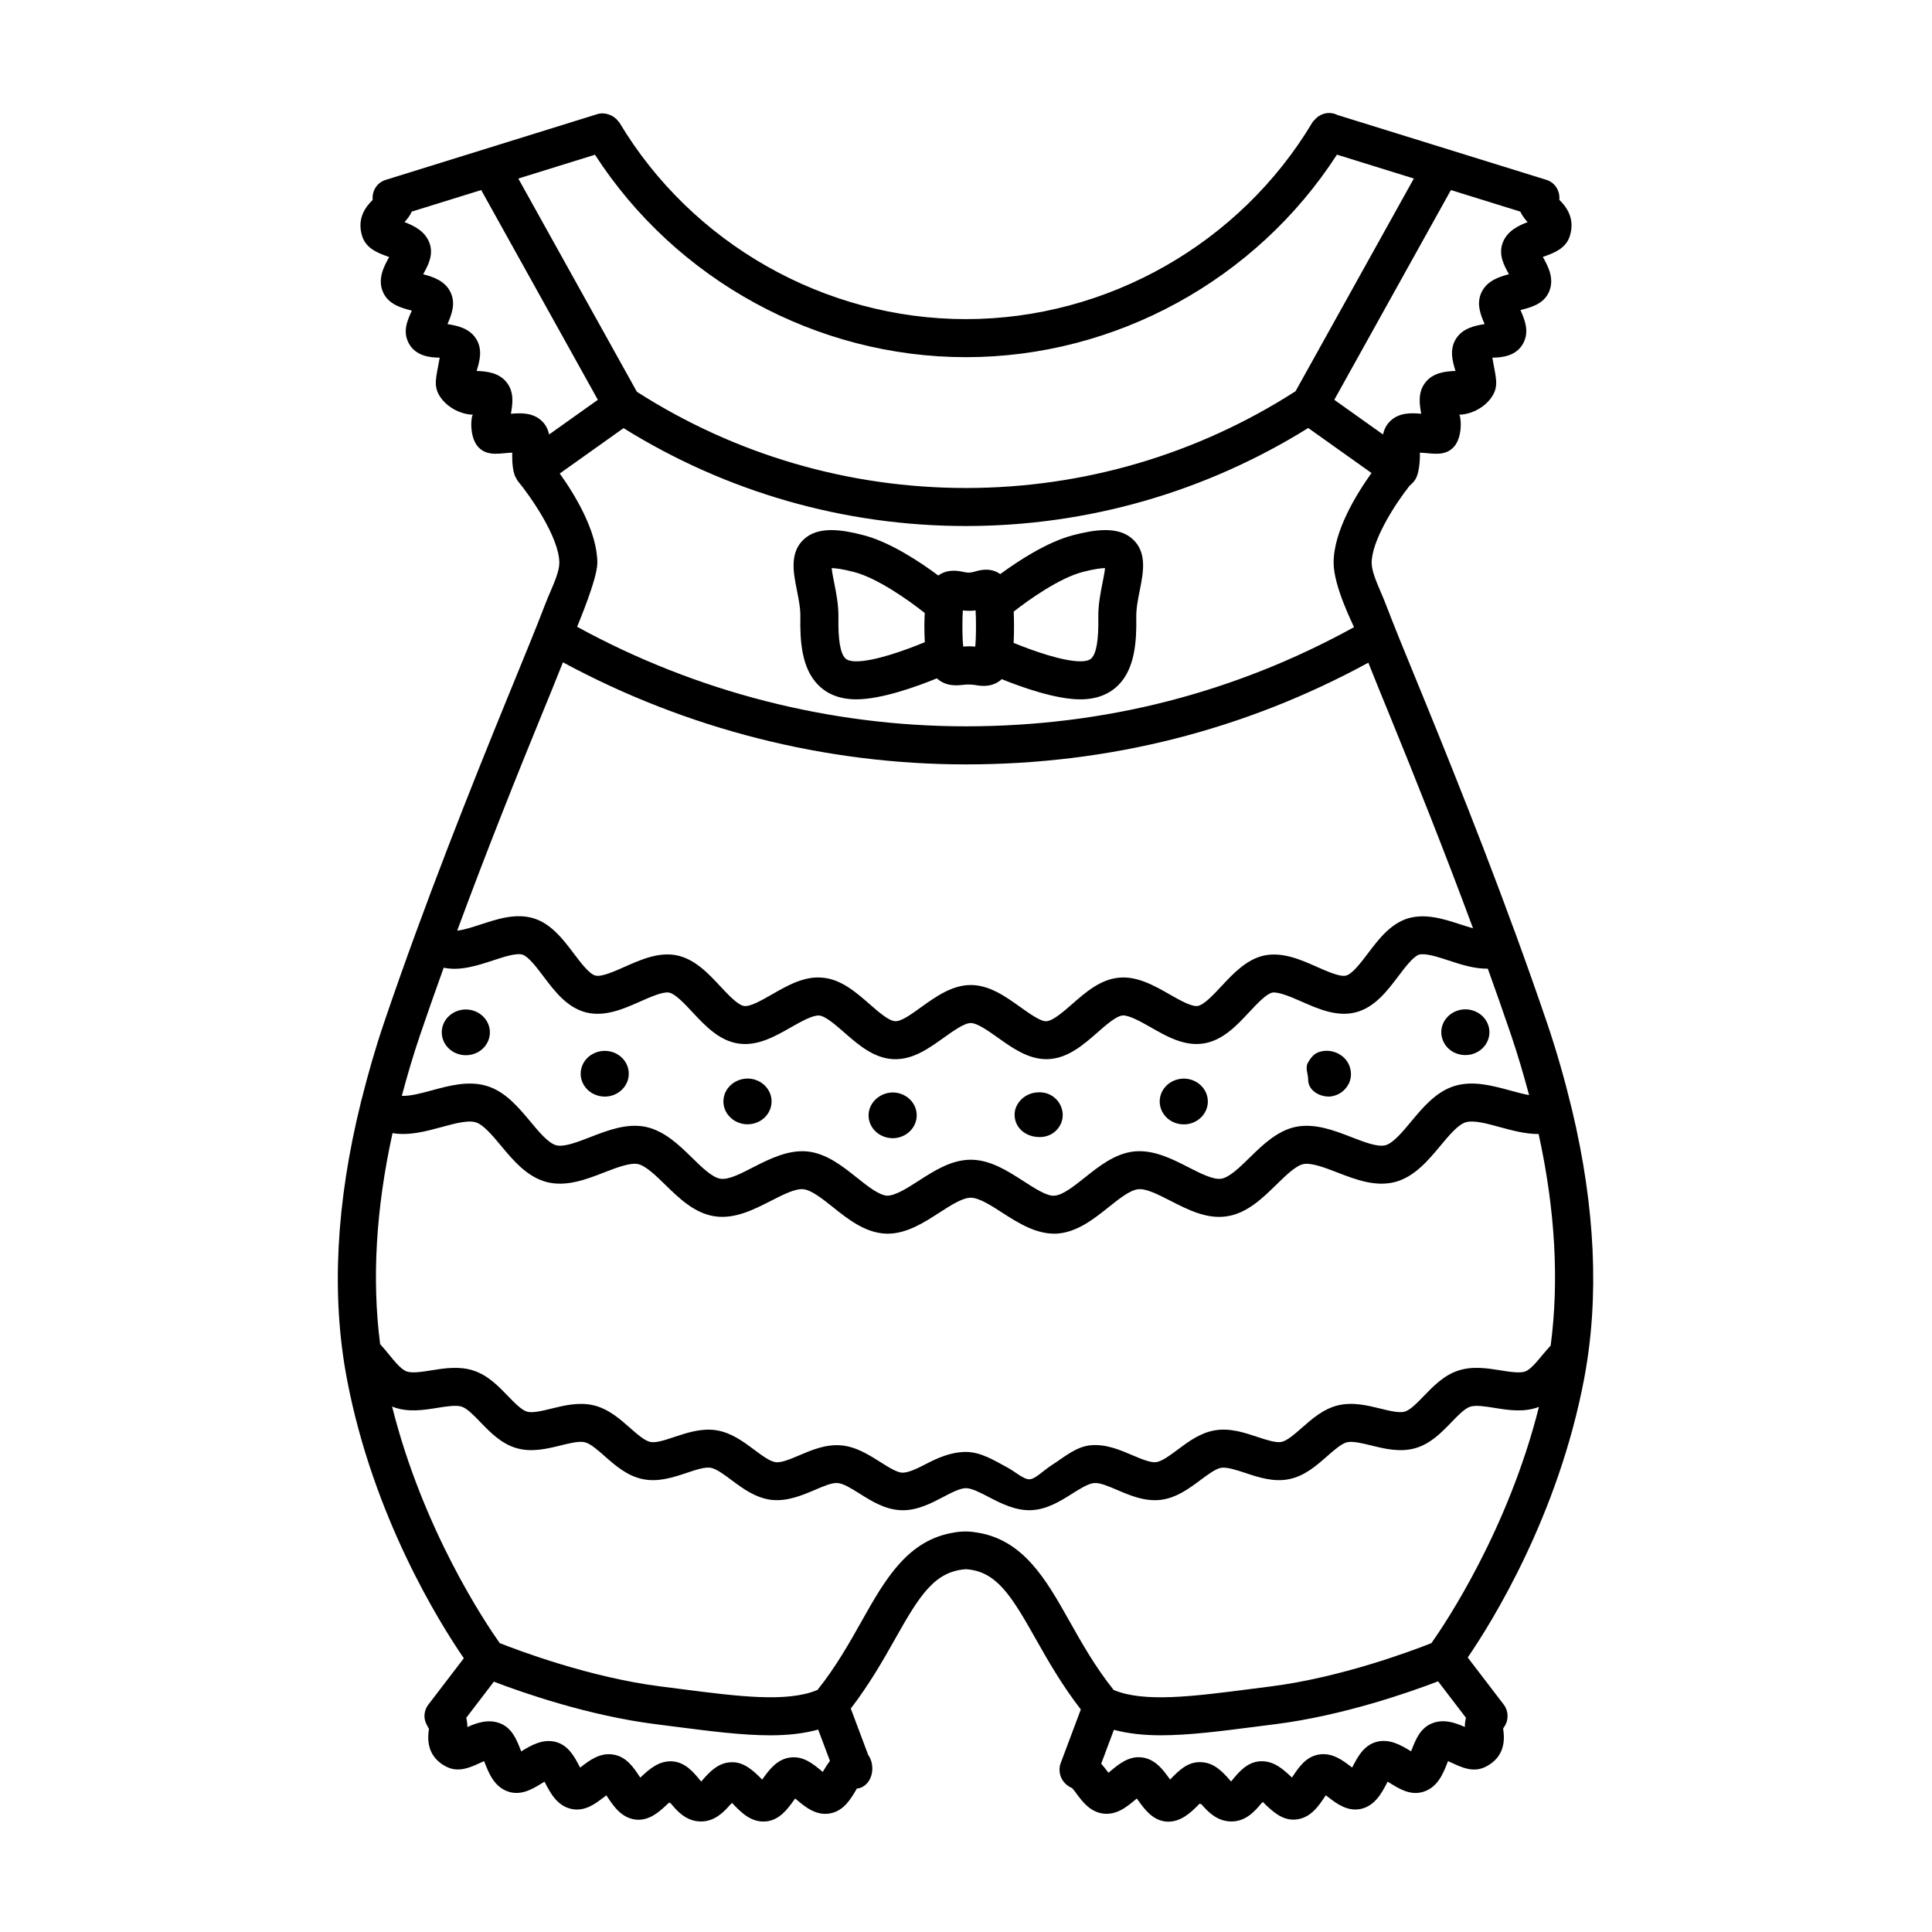 <?xml version="1.0" encoding="UTF-8"?>
<!-- The Best Svg Icon site in the world: iconSvg.co, Visit us! https://iconsvg.co -->
<svg fill="#000000" width="800px" height="800px" version="1.1" viewBox="144 144 512 512" xmlns="http://www.w3.org/2000/svg">
 <path d="m412.89 439.75c-0.09-1.57 0.457-2.949 1.531-4.141 1.133-1.254 2.781-2.035 4.516-2.117 3.582-0.316 6.504 2.363 6.688 5.699 0.086 1.57-0.465 3.008-1.535 4.195-1.137 1.262-2.785 1.949-4.523 1.949h-0.031c-3.688 0-6.469-2.371-6.644-5.586zm119.45-16.148c0.777 0 1.527-0.125 2.211-0.371 1.648-0.578 2.984-1.793 3.664-3.34 0.656-1.48 0.664-3.109 0.047-4.574-1.266-3.055-4.934-4.606-8.137-3.449-1.648 0.574-2.984 1.789-3.668 3.324-0.656 1.477-0.672 3.109-0.039 4.602 0.953 2.312 3.281 3.809 5.922 3.809zm-152.1 22.02 0.316 0.016c3.379 0 6.184-2.516 6.375-5.742 0.09-1.566-0.457-3.078-1.531-4.273-1.137-1.258-2.793-2.023-4.519-2.106-3.41-0.117-6.481 2.398-6.691 5.75-0.082 1.566 0.469 3.074 1.535 4.258 1.137 1.25 2.781 2.012 4.516 2.098zm110.44-15.453c0 2.609 2.66 4.43 5.5 4.43 0.535 0 0.762-0.066 1.285-0.195 1.691-0.414 2.984-1.492 3.824-2.941 0.805-1.395 0.922-3.012 0.473-4.555-0.922-3.16-4.418-5.078-7.769-4.238-1.691 0.414-2.527 1.492-3.375 2.949-0.797 1.387 0.062 3.004 0.062 4.535zm-32.969 11.801c0.312 0 0.621-0.016 0.961-0.066 1.734-0.25 3.289-1.176 4.281-2.543 0.945-1.293 1.32-2.863 1.055-4.43-0.57-3.281-3.836-5.535-7.246-5.012-1.727 0.242-3.285 1.16-4.281 2.523-0.953 1.301-1.328 2.875-1.062 4.445v0.004c0.516 2.941 3.16 5.078 6.293 5.078zm-192.48-18.707c0.699 0.25 1.441 0.379 2.215 0.379 2.637 0 4.961-1.496 5.934-3.824 0.621-1.496 0.594-3.133-0.066-4.609-0.684-1.527-2.012-2.731-3.637-3.301-3.254-1.164-6.887 0.395-8.16 3.445-0.621 1.496-0.594 3.133 0.066 4.609 0.684 1.527 2.016 2.727 3.648 3.301zm75.906 18.621c0.316 0.047 0.645 0.066 0.957 0.066 3.144 0 5.789-2.141 6.297-5.094 0.266-1.559-0.105-3.129-1.059-4.422-0.992-1.367-2.559-2.297-4.289-2.543-3.438-0.457-6.68 1.758-7.25 5.027-0.266 1.559 0.105 3.125 1.055 4.418 1 1.367 2.566 2.297 4.289 2.547zm-38.484-7.477c0.523 0.133 1.066 0.203 1.613 0.203 2.852 0 5.375-1.828 6.141-4.457 0.441-1.543 0.238-3.16-0.574-4.551-0.848-1.449-2.297-2.519-3.977-2.922-3.356-0.82-6.82 1.082-7.742 4.262-0.438 1.527-0.242 3.133 0.562 4.519 0.844 1.453 2.289 2.527 3.977 2.945zm261.16 74.996c-6.891 36.355-24.453 64.504-30.852 73.852l9.566 12.504c0.711 0.934 1.047 2.156 0.977 3.32-0.031 0.559-0.156 1.113-0.367 1.633-0.105 0.262-0.242 0.504-0.387 0.746-0.074 0.125-0.422 0.543-0.402 0.66 0.273 1.867 1.074 7.359-4.805 10.176-3.141 1.5-6.184 0.09-8.637-1.055-0.328-0.145-0.75-0.344-1.164-0.523-0.07 0.176-0.133 0.344-0.195 0.5-1.047 2.676-2.481 6.34-6.203 7.582-3.465 1.152-6.43-0.695-8.836-2.168-0.215-0.137-0.488-0.301-0.766-0.469-0.098 0.176-0.18 0.348-0.262 0.5-1.316 2.488-3.102 5.906-6.848 6.723-3.535 0.75-6.379-1.379-8.645-3.129-0.191-0.141-0.406-0.316-0.637-0.488-0.117 0.172-0.227 0.328-0.324 0.48-1.551 2.328-3.668 5.492-7.441 5.918-3.637 0.48-6.348-2.168-8.324-4.027-0.168-0.156-0.359-0.414-0.555-0.594-0.137 0.16-0.266 0.176-0.383 0.312-1.777 2.152-4.191 4.852-7.977 4.852-3.715 0-6.133-2.469-7.894-4.492-0.145-0.172-0.316-0.07-0.5-0.266-0.152 0.152-0.301 0.301-0.43 0.434-1.961 1.969-4.699 4.613-8.395 4.359-3.664-0.293-5.836-3.316-7.426-5.527-0.125-0.18-0.277-0.387-0.43-0.594-0.168 0.137-0.324 0.273-0.469 0.387-2.133 1.777-5.019 4.207-8.75 3.562-3.305-0.57-5.285-3.238-6.727-5.184-0.363-0.5-0.891-1.203-1.219-1.551-1.266-0.465-2.371-1.566-2.902-2.801-0.48-1.125-0.562-2.559-0.133-3.719l5.359-14.293c-4.961-6.41-8.66-12.863-11.906-18.621-6.625-11.793-10.539-18.027-18.566-18.551-8.281 0.609-12.195 6.832-18.781 18.551-3.199 5.688-6.848 12.047-11.707 18.375l4.602 12.27c1.984 2.781 1.309 7.512-2.09 8.766-0.293 0.105-0.586 0.105-0.883 0.156-0.086 0.145-0.18 0.297-0.258 0.43-1.379 2.344-3.273 5.551-6.902 6.176-3.688 0.672-6.609-1.785-8.734-3.562-0.141-0.117-0.309-0.258-0.469-0.395-0.152 0.207-0.301 0.402-0.43 0.578-1.586 2.207-3.762 5.219-7.438 5.512-3.871 0.273-6.434-2.434-8.387-4.398-0.125-0.133-0.277-0.359-0.43-0.504-0.176 0.191-0.344 0.238-0.492 0.406-1.746 2.027-4.168 4.496-7.781 4.496-3.879 0-6.293-2.699-8.062-4.852-0.117-0.141-0.25-0.004-0.383-0.168-0.203 0.18-0.395 0.363-0.559 0.523-2.086 1.965-4.731 4.379-8.316 3.996-3.773-0.434-5.894-3.617-7.441-5.945-0.102-0.145-0.211-0.316-0.324-0.488-0.227 0.168-0.441 0.332-0.637 0.484-2.262 1.742-5.09 3.91-8.656 3.117-3.738-0.812-5.531-4.227-6.836-6.715-0.086-0.152-0.172-0.324-0.266-0.504-0.277 0.168-0.543 0.328-0.762 0.469-2.414 1.477-5.391 3.301-8.828 2.172-3.734-1.25-5.168-4.918-6.219-7.586-0.059-0.152-0.125-0.324-0.195-0.5-0.414 0.176-0.836 0.371-1.164 0.523-2.453 1.133-5.527 2.527-8.625 1.055-5.891-2.82-5.09-8.309-4.82-10.117-0.59-1.039-1.152-2.016-1.188-3.25-0.031-1.117 0.332-2.281 1.008-3.164l9.418-12.309c-6.273-9.133-24.051-37.418-30.988-74.055-4.188-22.094-2.875-46.68 3.703-73.25 0.066-0.312 0.109-0.621 0.238-0.918 1.668-6.625 3.57-13.34 5.906-20.211 10.715-31.562 23.16-62.719 32.809-86.344l2.352-5.75c2.602-6.34 5.199-12.68 7.656-19.07 0.352-0.926 0.77-1.906 1.211-2.922 1.137-2.648 2.422-5.656 2.422-7.75 0-6.922-8.074-18.184-10.902-21.582-0.137-0.168-0.273-0.359-0.367-0.555-0.188-0.383-0.48-0.801-0.594-1.211-0.742-1.98-0.664-5.867-0.582-5.867-2.785 0-6.523 1.254-9.055-1.516-2.535-2.805-1.863-8.559-1.355-8.559-2.746 0-6.484-1.527-8.629-4.586-2.141-3.066-1.055-5.492-0.219-10.527-2.699 0-6.375-0.484-8.152-3.727-1.793-3.269-0.352-6.203 0.762-8.734-2.672-0.691-6.223-1.602-7.656-4.957-1.484-3.477 0.281-6.785 1.656-9.238-0.145-0.055-0.289-0.105-0.406-0.152-2.535-0.922-5.691-2.066-6.746-5.379-1.523-4.828 1.098-7.969 2.781-9.609-0.227-2.328 1.098-4.574 3.422-5.301l56.133-17.441c1.969-0.605 4.375 0.273 5.547 1.926 0.082 0.109 0.195 0.176 0.273 0.297 19.23 32.145 54.418 52.109 91.824 52.109 37.473 0 72.691-20.016 91.895-52.23 0.121-0.203 0.312-0.324 0.453-0.5 1.562-1.859 4.027-2.422 6.125-1.367l55.379 17.191c2.324 0.719 3.648 2.969 3.422 5.297 1.676 1.641 4.301 4.777 2.781 9.598-1.055 3.324-4.211 4.465-6.746 5.387-0.121 0.051-0.262 0.082-0.406 0.137 1.375 2.453 3.144 5.727 1.656 9.211-1.43 3.356-4.984 4.207-7.578 4.875 1.039 2.43 2.481 5.606 0.684 8.883-1.781 3.242-5.449 3.727-8.137 3.727 0.816 5.039 1.91 7.461-0.238 10.531-2.137 3.055-5.875 4.582-8.602 4.582 0.492 0 1.16 5.754-1.367 8.543-2.547 2.793-6.281 1.531-9.012 1.531 0.047 0 0.152 4.734-1.129 6.977-0.363 0.648-0.996 1.289-1.578 1.758-4.242 5.379-10.062 14.742-10.062 20.484 0 2.086 1.289 5.09 2.422 7.734 0.438 1.023 0.863 2.004 1.215 2.938 2.516 6.551 5.18 13.039 7.844 19.527l2.168 5.289c9.648 23.633 22.098 54.816 32.809 86.344 2.594 7.644 4.707 15.113 6.481 22.453 0.047 0.176 0.105 0.336 0.133 0.516 6.191 25.879 7.324 49.836 3.234 71.418zm-316.81-6.539c1.621 1.984 3.293 4.031 4.727 4.57 1.422 0.539 4.031 0.125 6.555-0.277 3.5-0.559 7.457-1.188 11.266 0.082 3.789 1.266 6.566 4.141 9.02 6.68 1.785 1.844 3.621 3.754 5.109 4.188 1.449 0.414 4.004-0.211 6.481-0.82 3.445-0.848 7.352-1.797 11.238-0.84 3.879 0.945 6.879 3.598 9.531 5.93 1.926 1.699 3.91 3.449 5.414 3.754 1.527 0.316 4-0.527 6.414-1.336 3.367-1.117 7.164-2.379 11.133-1.75 3.941 0.641 7.144 3.031 9.969 5.141 2.062 1.535 4.191 3.133 5.734 3.316 1.465 0.191 3.91-0.848 6.258-1.84 3.266-1.387 6.941-2.957 10.973-2.629 3.969 0.316 7.367 2.473 10.359 4.352 2.172 1.367 4.418 2.832 5.961 2.898 1.605-0.012 3.84-1.047 6.09-2.227 3.148-1.641 6.711-3.273 10.742-3.273 4.027 0 7.594 2.328 10.734 3.977 2.203 1.145 4.481 3.266 5.988 3.266h0.105c1.531 0 3.777-2.41 5.949-3.769 2.992-1.879 6.387-4.938 10.363-5.254 4.074-0.328 7.703 1.254 10.973 2.641 2.348 0.996 4.801 2.031 6.273 1.844 1.527-0.18 3.656-1.773 5.715-3.305 2.828-2.109 6.027-4.504 9.961-5.144 3.981-0.641 7.793 0.637 11.148 1.754 2.414 0.801 4.898 1.617 6.402 1.34 1.512-0.312 3.5-2.062 5.43-3.758 2.644-2.332 5.644-4.973 9.512-5.93 3.918-0.953 7.82-0.004 11.254 0.84 2.469 0.609 5.031 1.23 6.488 0.816 1.473-0.43 3.309-2.336 5.094-4.18 2.453-2.539 5.231-5.414 9.02-6.68 3.812-1.273 7.777-0.641 11.273-0.082 2.523 0.402 5.133 0.82 6.551 0.289 1.422-0.539 3.094-2.586 4.719-4.559 0.656-0.801 1.336-1.535 2.012-2.297 2.266-17.18 1.215-35.926-3.188-56.059-3.477 0.004-6.996-0.938-10.223-1.82-3.465-0.953-7.043-1.941-9.133-1.281-2.019 0.625-4.394 3.465-6.688 6.223-3.223 3.871-6.879 8.258-12.086 9.613-5.223 1.324-10.531-0.734-15.203-2.543-3.371-1.305-6.883-2.641-9.008-2.227-2.031 0.43-4.66 3.004-7.203 5.492-3.617 3.535-7.707 7.543-13.09 8.352-5.309 0.816-10.375-1.785-14.832-4.066-3.211-1.637-6.555-3.375-8.68-3.109-2.133 0.215-5.027 2.523-7.828 4.758-3.941 3.144-8.414 6.707-13.824 7.004-5.316 0.211-10.102-2.816-14.305-5.523-3.043-1.965-6.191-3.996-8.387-3.996-2.195 0-5.352 2.031-8.387 3.996-4.035 2.606-8.586 5.535-13.648 5.535-0.207 0-0.418-0.004-0.629-0.016-5.438-0.297-9.91-3.859-13.852-7.004-2.801-2.231-5.699-4.539-7.836-4.758-2.125-0.25-5.465 1.473-8.676 3.109-4.465 2.277-9.527 4.871-14.844 4.062-5.356-0.805-9.445-4.801-13.059-8.324-2.559-2.5-5.203-5.082-7.309-5.527-2.082-0.395-5.559 0.926-8.914 2.227-4.676 1.82-9.98 3.879-15.18 2.562-5.269-1.367-8.922-5.754-12.152-9.629-2.289-2.746-4.656-5.586-6.688-6.211-2.074-0.648-5.668 0.328-9.129 1.273-4.07 1.113-8.602 2.328-12.934 1.582-4.414 20.07-5.5 38.773-3.289 55.918 0.777 0.855 1.523 1.746 2.262 2.66zm3.481-68.457c2.156 0.109 5.019-0.645 7.836-1.414 4.641-1.266 9.898-2.707 14.777-1.176 4.867 1.496 8.359 5.691 11.441 9.391 2.363 2.836 4.805 5.769 6.902 6.312 2.066 0.508 5.606-0.863 9.039-2.195 4.484-1.738 9.547-3.707 14.582-2.707 5.023 1.047 8.906 4.836 12.328 8.184 2.641 2.586 5.371 5.254 7.523 5.57 2.207 0.359 5.492-1.402 8.75-3.066 4.297-2.195 9.215-4.648 14.289-4.16 5.078 0.523 9.332 3.914 13.082 6.906 2.898 2.309 5.894 4.695 8.086 4.816 2.207-0.023 5.371-2.035 8.297-3.926 4.07-2.625 8.688-5.602 13.852-5.602 5.164 0 9.777 2.977 13.852 5.602 2.926 1.883 6.402 4.172 8.324 3.918 2.172-0.117 5.164-2.504 8.066-4.812 3.754-2.992 8.004-6.383 13.078-6.906 5.152-0.504 9.996 1.969 14.293 4.16 3.258 1.668 6.629 3.387 8.742 3.074 2.168-0.328 4.902-3.008 7.543-5.594 3.41-3.336 7.273-7.117 12.234-8.156 5.066-1.012 10.176 0.957 14.672 2.699 3.438 1.336 6.992 2.711 9.059 2.18 2.039-0.527 4.488-3.465 6.848-6.301 3.082-3.699 6.578-7.891 11.441-9.395 4.898-1.523 10.141-0.082 14.781 1.18 1.719 0.469 3.449 0.938 5.023 1.223-1.406-5.246-2.953-10.539-4.785-15.957-2.012-5.914-4.07-11.754-6.152-17.543-3.527 0.051-7.055-1.082-10.277-2.141-2.957-0.969-6.316-2.07-7.965-1.57-1.527 0.488-3.723 3.394-5.496 5.734-2.926 3.875-6.246 8.262-11.309 9.551-4.961 1.27-9.957-0.934-14.355-2.875-2.711-1.199-6.106-2.641-7.715-2.359-1.602 0.332-4.102 3.019-6.117 5.168-3.289 3.535-7.031 7.543-12.152 8.316-5.109 0.785-9.801-1.918-13.965-4.301-2.707-1.551-5.82-3.258-7.465-3.125-1.691 0.168-4.445 2.578-6.648 4.516-3.629 3.18-7.734 6.777-12.914 7.047-0.207 0.012-0.414 0.016-0.613 0.016-4.871 0-9.109-3.027-12.863-5.707-2.574-1.812-5.453-3.871-7.168-3.871-1.715 0-4.594 2.062-7.144 3.879-3.91 2.793-8.242 5.965-13.477 5.691-5.144-0.277-9.25-3.863-12.871-7.031-2.223-1.945-4.988-4.363-6.648-4.523-1.707-0.16-4.801 1.578-7.508 3.117-4.172 2.383-8.863 5.074-13.969 4.301-5.117-0.777-8.855-4.781-12.148-8.316-2.012-2.156-4.516-4.836-6.156-5.176-1.578-0.328-4.848 1.098-7.699 2.363-4.402 1.949-9.387 4.152-14.383 2.871-5.023-1.285-8.328-5.664-11.238-9.527-1.773-2.348-3.977-5.266-5.559-5.769-1.621-0.508-4.973 0.594-7.945 1.578-4.051 1.324-8.586 2.801-12.938 1.883-2.121 5.898-4.227 11.84-6.254 17.816-1.863 5.469-3.422 10.836-4.844 16.141zm51.816-141.21c0 4.156-5.019 16.031-5.359 16.906 31.441 17.215 66.941 26.379 103.02 26.379 36.777 0 71.34-8.902 102.87-26.277-0.359-0.91-5.379-10.809-5.406-17.008-0.035-8.445 6.086-18.312 10.039-23.844l-16.773-11.93c-27.223 16.949-58.453 25.977-90.734 25.977-32.25 0-63.504-9.012-90.711-25.941l-16.906 12.027c3.973 5.555 9.961 15.332 9.961 23.711zm246.54-90.336c-0.68-0.707-1.41-1.648-1.945-2.785l-18.391-5.707-30.906 55.582 12.902 9.18c0.312-1.281 0.848-2.516 1.934-3.559 2.394-2.277 5.535-2.156 8.203-1.926-0.488-2.621-0.922-5.754 1.137-8.332 2.07-2.609 5.367-2.902 7.945-3.019-0.801-2.555-1.641-5.637 0.105-8.469 1.777-2.863 5.047-3.535 7.621-3.941-1.078-2.453-2.273-5.445-0.805-8.465 1.484-3.062 4.699-4.082 7.246-4.746-1.301-2.316-2.836-5.176-1.664-8.309 1.176-3.152 4.125-4.555 6.617-5.504zm-247.17-17.855-20.312 6.309 31.426 56.512c26.012 16.66 56.125 25.496 87.195 25.496 31.16 0 61.293-8.898 87.352-25.641l31.352-56.371-20.379-6.328c-21.438 33.188-58.699 53.672-98.32 53.672-39.602 0-76.871-20.484-98.312-53.648zm-14.066 70.574c1.09 1.039 1.617 2.273 1.93 3.551l12.902-9.18-30.914-55.586-18.391 5.707c-0.527 1.137-1.258 2.082-1.945 2.785 2.492 0.945 5.441 2.352 6.621 5.512 1.164 3.133-0.367 5.992-1.668 8.309 2.551 0.672 5.762 1.684 7.246 4.746 1.465 3.019 0.273 6.004-0.805 8.465 2.574 0.402 5.844 1.078 7.617 3.934 1.758 2.836 0.918 5.918 0.109 8.473 2.578 0.109 5.875 0.406 7.949 3.023 2.051 2.578 1.617 5.715 1.133 8.328 2.672-0.223 5.824-0.352 8.215 1.934zm-22.441 135.05c1.758-0.188 4.156-0.961 6.211-1.637 4.41-1.441 9.375-3.094 14.117-1.605 4.66 1.477 7.801 5.633 10.57 9.305 1.824 2.414 4.098 5.422 5.703 5.836 1.617 0.438 5.059-1.109 7.812-2.328 4.207-1.863 8.984-4 13.777-3.023 4.828 1.004 8.379 4.816 11.516 8.184 2.066 2.215 4.641 4.973 6.297 5.231 1.668 0.262 4.852-1.605 7.453-3.09 4.035-2.312 8.625-4.961 13.531-4.394 4.84 0.473 8.781 3.918 12.262 6.961 2.277 1.996 5.109 4.469 6.769 4.551 1.723 0.16 4.648-2.086 7.09-3.828 3.781-2.699 8.062-5.754 13-5.754s9.219 3.055 13 5.754c2.438 1.75 5.699 4.074 7.09 3.828 1.691-0.09 4.523-2.57 6.801-4.559 3.465-3.039 7.394-6.481 12.273-6.957 4.848-0.52 9.457 2.09 13.492 4.398 2.606 1.48 5.805 3.324 7.453 3.09 1.664-0.258 4.238-3.012 6.301-5.231 3.141-3.367 6.691-7.18 11.465-8.176 4.852-0.938 9.594 1.152 13.805 3.019 2.754 1.219 6.191 2.766 7.777 2.328 1.656-0.418 3.941-3.441 5.773-5.863 2.769-3.656 5.906-7.805 10.539-9.27 4.727-1.441 9.707 0.176 14.098 1.613 1.031 0.336 2.144 0.684 3.231 0.992-7.652-20.68-15.48-40.238-22.523-57.5l-2.16-5.273c-1.039-2.527-2.023-5.078-3.059-7.613-32.742 17.816-68.562 26.953-106.64 26.953-37.371 0-74.137-9.406-106.8-27.055-0.984 2.414-1.926 4.848-2.91 7.254l-2.348 5.734c-6.75 16.488-14.855 36.711-22.766 58.125zm98.773 220.01-3.109-8.281c-3.844 1.055-8.066 1.516-12.664 1.516-7.473 0-15.852-1.082-24.883-2.242l-5.402-0.691c-17.973-2.254-35.605-8.449-43-11.281l-7.32 9.574c0.207 0.863 0.316 1.707 0.297 2.445 2.457-1.102 5.594-2.207 8.727-0.957 3.117 1.25 4.332 4.336 5.309 6.82 0.07 0.176 0.145 0.383 0.238 0.598 0.059-0.035 0.109-0.066 0.16-0.102 2.324-1.422 5.516-3.34 9.027-2.402 3.336 0.918 4.918 3.926 6.188 6.344 0.074 0.137 0.152 0.293 0.238 0.449 0.07-0.055 0.137-0.105 0.195-0.152 2.258-1.734 5.019-3.898 8.629-3.293 3.438 0.562 5.336 3.422 6.856 5.715 0.082 0.117 0.168 0.25 0.258 0.383 0.074-0.066 0.141-0.133 0.207-0.191 2.062-1.945 4.699-4.324 8.227-4.125 3.488 0.227 5.668 2.883 7.422 5.019 0.09 0.105 0.18 0.227 0.281 0.344 0.07-0.082 0.133-0.152 0.195-0.227 1.859-2.125 4.172-4.777 7.766-4.898 3.336-0.156 5.941 2.324 7.891 4.289 0.098 0.102 0.203 0.207 0.312 0.316 0.07-0.09 0.125-0.176 0.188-0.258 1.648-2.293 3.699-5.144 7.254-5.602 3.492-0.453 6.141 1.77 8.273 3.543 0.105 0.09 0.223 0.188 0.344 0.289 0.059-0.102 0.117-0.191 0.168-0.289 0.488-0.871 1.078-1.777 1.73-2.652zm63.402-37.168c3.234 5.758 6.879 12.242 11.789 18.383 8.016 3.387 21.059 1.715 36.074-0.223l5.438-0.695c18.676-2.344 37.676-9.5 42.703-11.492 3.797-5.375 20.309-30.047 28.496-62.602-3.977 1.516-8.113 0.855-11.754 0.266-2.469-0.395-5.019-0.801-6.492-0.316-1.441 0.484-3.231 2.332-4.953 4.121-2.574 2.664-5.488 5.688-9.547 6.863-4.062 1.16-8.113 0.172-11.688-0.711-2.434-0.598-4.949-1.203-6.445-0.848-1.465 0.363-3.394 2.066-5.266 3.707-2.785 2.449-5.941 5.231-10.086 6.07-4.098 0.832-8.082-0.484-11.594-1.652-2.379-0.789-4.836-1.586-6.363-1.367-1.484 0.242-3.543 1.785-5.535 3.266-2.973 2.215-6.34 4.727-10.535 5.238-4.203 0.484-8.031-1.137-11.422-2.586-2.301-0.973-4.68-2.039-6.227-1.863-1.516 0.117-3.691 1.484-5.801 2.812-3.141 1.977-6.695 4.207-10.918 4.375-4.102 0.141-7.891-1.773-11.16-3.477-2.223-1.16-4.519-2.363-6.07-2.363-1.559 0-3.856 1.199-6.07 2.363-3.141 1.637-6.676 3.488-10.66 3.488-0.168 0-0.328 0-0.492-0.012-4.231-0.168-7.789-2.402-10.926-4.375-2.106-1.324-4.289-2.691-5.793-2.812-1.559-0.18-3.926 0.891-6.227 1.867-3.394 1.441-7.25 3.039-11.406 2.578-4.207-0.516-7.578-3.027-10.555-5.238-1.996-1.492-4.051-3.027-5.547-3.266-1.543-0.258-3.969 0.57-6.348 1.367-3.508 1.164-7.492 2.5-11.602 1.648-4.141-0.836-7.297-3.617-10.078-6.066-1.867-1.648-3.797-3.344-5.269-3.703-1.527-0.379-4.019 0.246-6.438 0.84-3.586 0.883-7.648 1.879-11.68 0.715-4.074-1.18-6.988-4.203-9.559-6.867-1.727-1.789-3.512-3.641-4.953-4.121-1.48-0.488-4.019-0.082-6.488 0.316-3.641 0.586-7.789 1.246-11.715-0.25-0.102-0.035-0.176-0.102-0.273-0.141 8.176 32.688 24.723 57.359 28.531 62.73 5.019 1.988 24.023 9.148 42.703 11.492l5.441 0.695c15.008 1.934 28.043 3.606 36.066 0.223 4.914-6.144 8.555-12.629 11.789-18.383 6.223-11.074 12.211-21.461 24.527-23.348 0.281-0.07 1.691-0.277 3.066-0.262 1.371 0.016 2.711 0.25 2.871 0.277 12.246 1.906 18.227 12.277 24.438 23.336zm104.86 28.199c-0.016-0.734 0.09-1.582 0.297-2.445l-7.391-9.656c-7.262 2.785-25.074 9.09-43.227 11.367l-5.402 0.691c-9.027 1.16-17.418 2.242-24.883 2.242-4.5 0-8.625-0.449-12.398-1.449l-3.363 8.98c0.605 0.684 1.152 1.375 1.617 2.004 0.09 0.117 0.191 0.258 0.297 0.398 0.223-0.18 0.438-0.363 0.625-0.52 2.137-1.785 4.836-4 8.266-3.547 3.566 0.457 5.617 3.309 7.266 5.602 0.059 0.086 0.117 0.168 0.18 0.258 0.105-0.105 0.211-0.215 0.312-0.312 1.953-1.965 4.316-4.465 7.891-4.293 3.594 0.117 5.91 2.769 7.769 4.902 0.059 0.07 0.125 0.141 0.191 0.223 0.105-0.117 0.203-0.238 0.293-0.344 1.75-2.137 3.926-4.793 7.418-5.019 3.633-0.195 6.16 2.188 8.223 4.125 0.066 0.059 0.133 0.125 0.207 0.191 0.09-0.133 0.176-0.266 0.258-0.383 1.527-2.293 3.426-5.144 6.856-5.715 3.582-0.598 6.379 1.566 8.629 3.293 0.066 0.051 0.133 0.102 0.203 0.152 0.086-0.156 0.16-0.312 0.238-0.449 1.27-2.414 2.852-5.426 6.184-6.34 3.512-0.969 6.707 0.973 9.035 2.398 0.051 0.035 0.105 0.066 0.16 0.102 0.086-0.211 0.168-0.418 0.238-0.594 0.973-2.484 2.188-5.578 5.309-6.828 3.141-1.262 6.25-0.133 8.703 0.965zm-177.02-301.29c-0.922-4.625-1.969-9.871 1.789-13.41 3.859-3.641 10.191-2.621 15.891-1.137 7.09 1.844 15.004 7.113 19.801 10.68 2.488-1.793 5.203-1.266 6.695-0.945 1.008 0.223 1.672 0.301 2.902-0.074 1.371-0.406 4.203-1.211 6.82 0.645 4.836-3.551 12.461-8.531 19.301-10.309 5.699-1.48 12.043-2.504 15.895 1.137 3.754 3.543 2.711 8.785 1.789 13.418-0.484 2.402-0.973 4.891-0.938 7.152 0.109 6.402-0.352 13.543-4.68 17.949-2.508 2.555-5.926 3.848-10.141 3.848-6.504 0-15.508-3.199-20.844-5.356-0.055 0.051-0.102 0.117-0.16 0.168-1.523 1.293-3.195 1.617-4.621 1.617-0.918 0-1.734-0.133-2.344-0.238-0.871-0.145-2.035-0.156-2.941-0.051-1.703 0.191-4.59 0.543-7.062-1.656-0.016-0.016-0.023-0.039-0.039-0.055-5.254 2.152-14.645 5.566-21.371 5.566-4.223 0-7.633-1.293-10.141-3.856-4.328-4.402-4.793-11.543-4.676-17.949 0.047-2.25-0.445-4.738-0.926-7.144zm57.465 5.699c0.051 1.168 0.082 2.414 0.082 3.82 0 1.652-0.035 3.125-0.102 4.473 5.019 2.051 12.965 4.883 17.695 4.883 2.133 0 2.75-0.629 2.953-0.836 1.293-1.316 1.895-4.918 1.789-10.707-0.059-3.344 0.57-6.508 1.129-9.301 0.23-1.168 0.551-2.762 0.66-3.863-0.984 0.02-2.801 0.215-5.926 1.027-6.078 1.586-14.035 7.168-18.281 10.504zm-13.598 3.82c0 2.695 0.105 4.394 0.227 5.457 0.516-0.047 1.043-0.082 1.602-0.082 0.543 0 1.074 0.035 1.578 0.09 0.105-1.117 0.195-2.836 0.195-5.465 0-1.805-0.047-3.148-0.105-4.141-1.055 0.152-2.348 0.141-3.375 0.012-0.07 0.945-0.121 2.277-0.121 4.129zm-34.641-15.348c0.105 1.102 0.422 2.684 0.66 3.859 0.555 2.797 1.184 5.961 1.129 9.305-0.105 5.789 0.5 9.391 1.785 10.707 0.203 0.207 0.82 0.836 2.953 0.836 4.898 0 13.184-3.012 18.156-5.074-0.07-1.316-0.117-2.707-0.117-4.281 0-1.285 0.047-2.367 0.098-3.457-4.125-3.281-12.484-9.234-18.742-10.863-3.129-0.812-4.941-1.012-5.922-1.031z"/>
</svg>